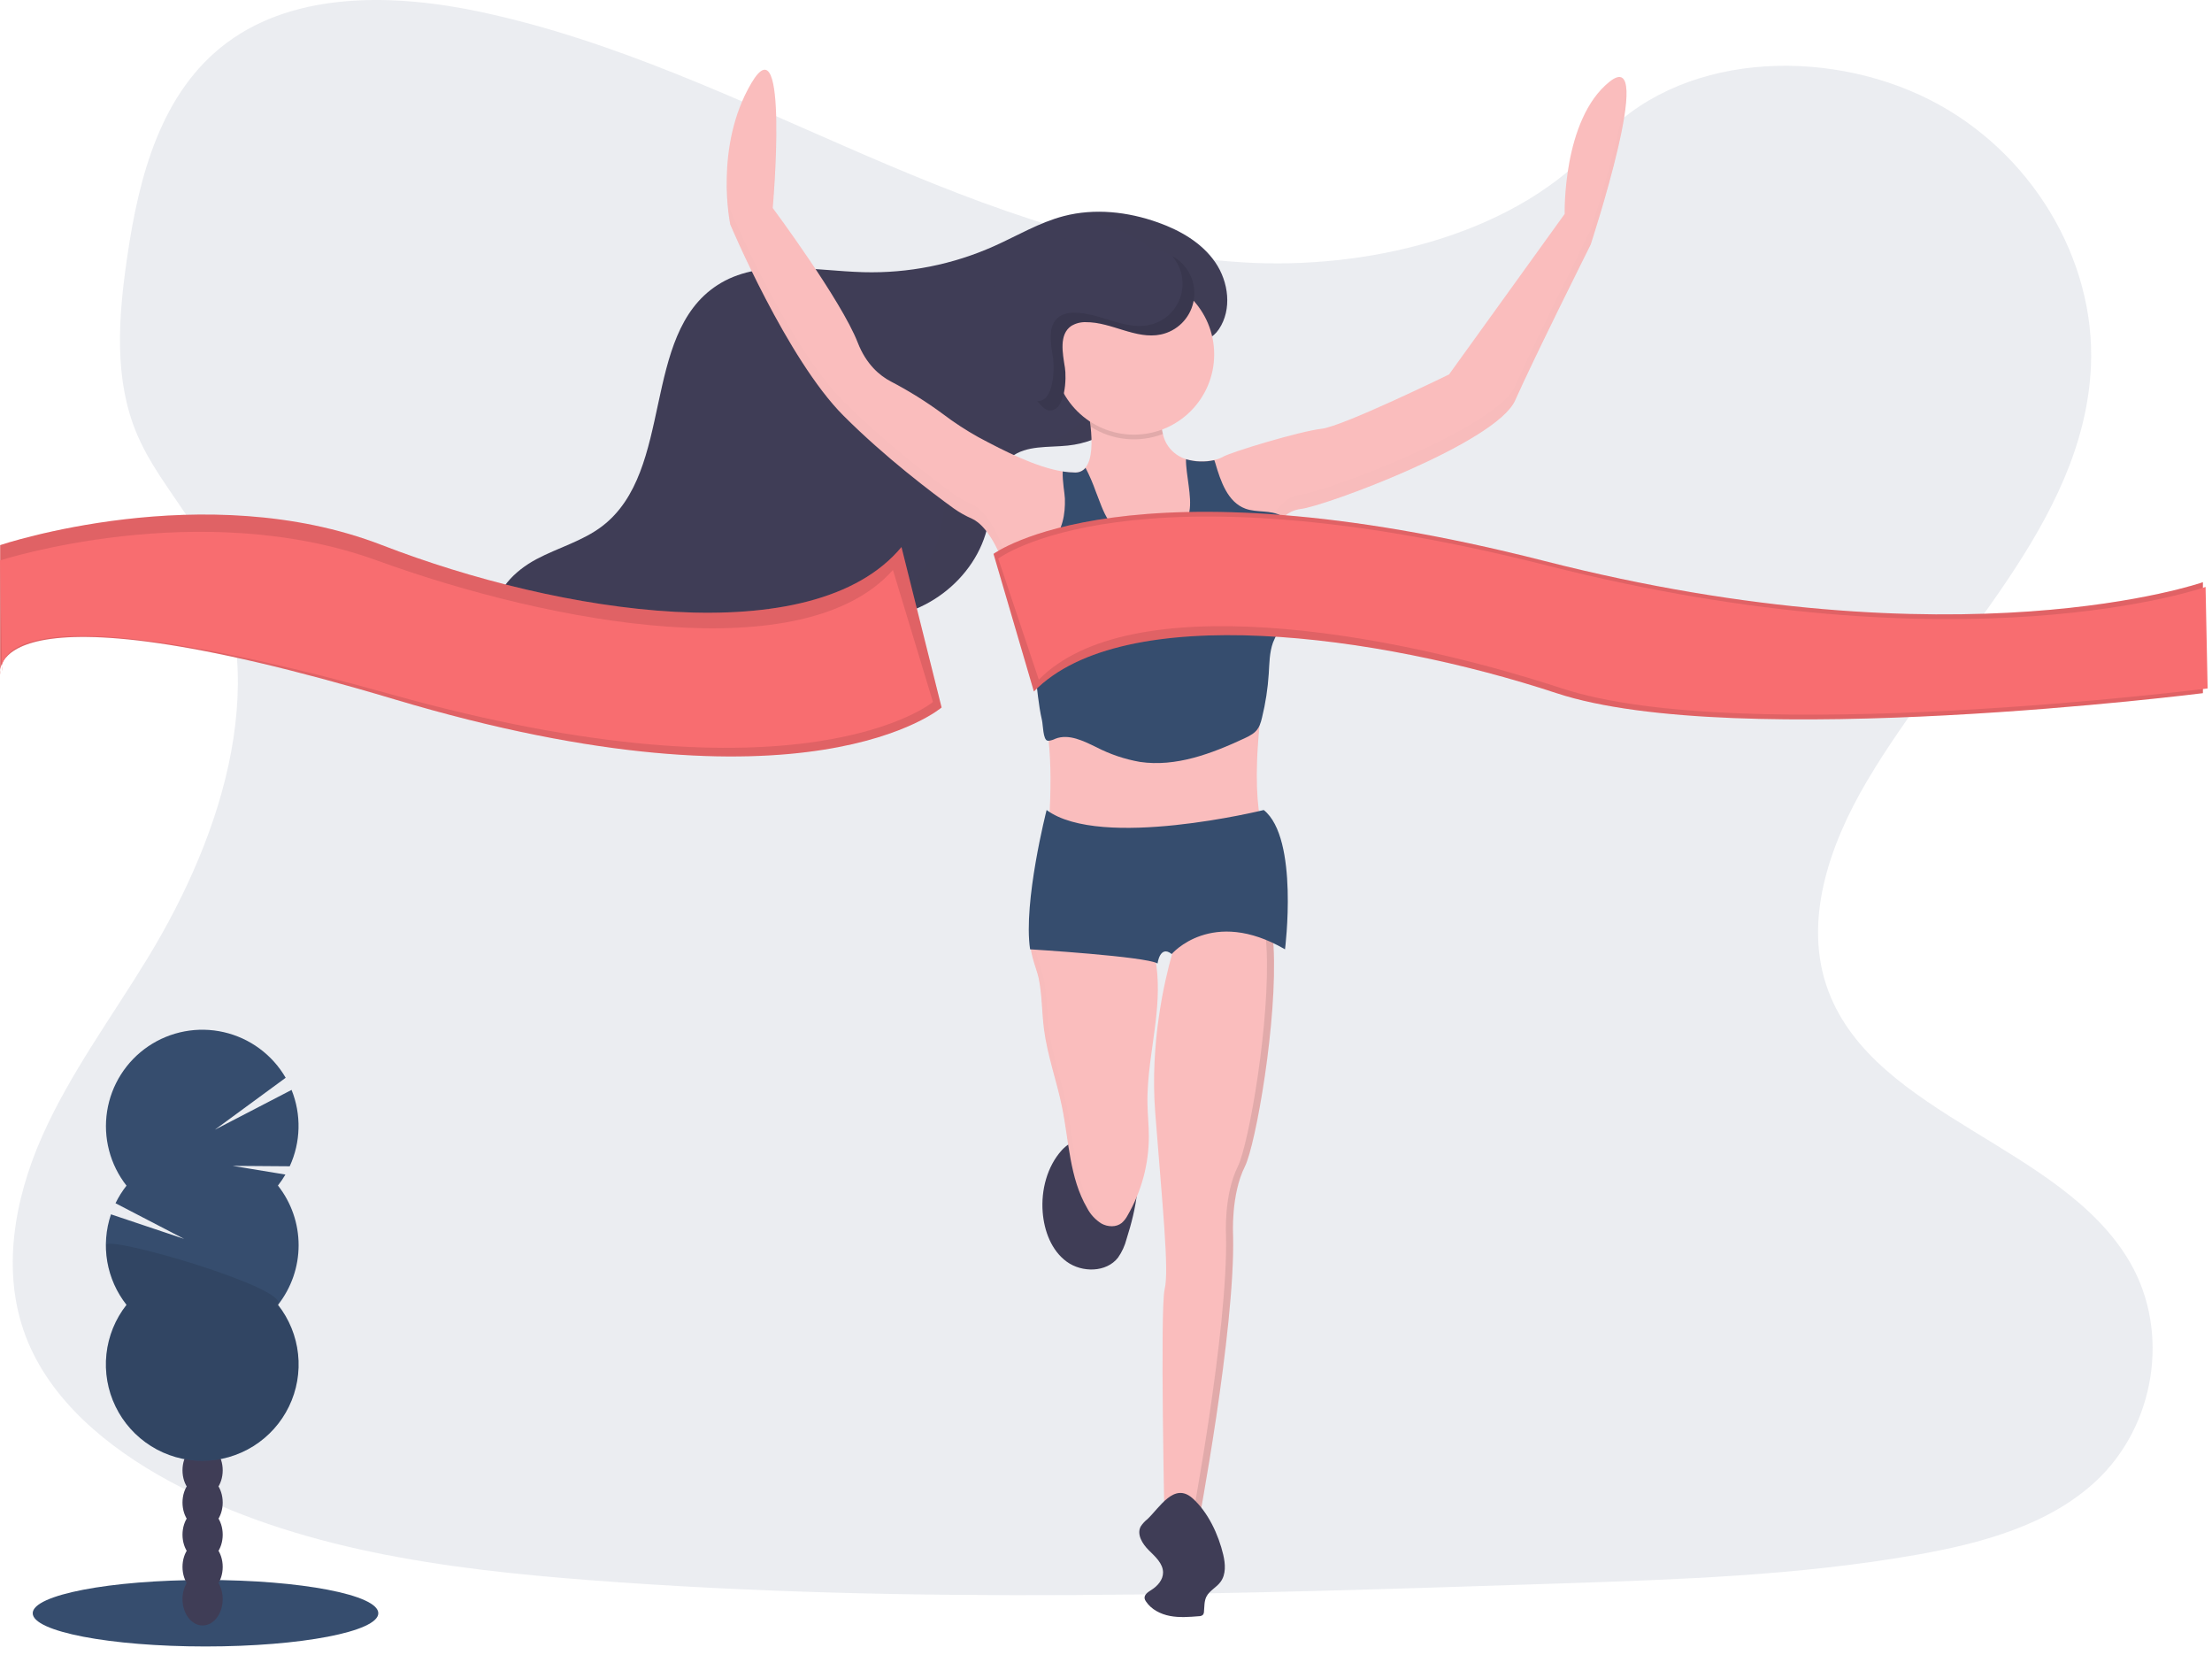 <svg width="246" height="184" viewBox="0 0 246 184" fill="none" xmlns="http://www.w3.org/2000/svg">
<path opacity="0.1" d="M139.676 29.242C124.42 28.638 109.89 23.155 96.024 17.168C82.159 11.18 68.406 4.518 53.515 1.339C43.938 -0.706 32.983 -0.994 25.268 4.723C17.84 10.235 15.441 19.724 14.151 28.539C13.18 35.169 12.61 42.146 15.268 48.354C17.117 52.664 20.393 56.286 22.661 60.416C30.551 74.779 24.973 92.492 16.426 106.517C12.419 113.098 7.763 119.379 4.668 126.377C1.573 133.375 0.142 141.405 2.85 148.55C5.533 155.637 11.928 160.95 18.856 164.69C32.927 172.287 49.501 174.463 65.674 175.694C101.465 178.421 137.444 177.24 173.328 176.059C186.609 175.62 199.947 175.177 213.011 172.89C220.267 171.62 227.756 169.604 233.024 164.74C239.709 158.564 241.366 148.103 236.885 140.36C229.37 127.369 208.598 124.143 203.339 110.2C200.449 102.527 203.417 93.978 207.62 86.862C216.634 71.595 231.742 58.2 232.536 40.747C233.083 28.762 225.82 16.758 214.59 11.085C202.82 5.14 186.496 5.888 177.817 15.729C168.864 25.851 153.148 29.749 139.676 29.242Z" fill="#364D6E"/>
<path d="M22.855 183.059C33.468 183.059 42.072 181.405 42.072 179.363C42.072 177.322 33.468 175.667 22.855 175.667C12.242 175.667 3.638 177.322 3.638 179.363C3.638 181.405 12.242 183.059 22.855 183.059Z" fill="#364D6E"/>
<path d="M22.532 180.724C23.767 180.724 24.768 179.412 24.768 177.794C24.768 176.176 23.767 174.865 22.532 174.865C21.297 174.865 20.295 176.176 20.295 177.794C20.295 179.412 21.297 180.724 22.532 180.724Z" fill="#3F3D56"/>
<path d="M22.532 177.142C23.767 177.142 24.768 175.831 24.768 174.213C24.768 172.595 23.767 171.284 22.532 171.284C21.297 171.284 20.295 172.595 20.295 174.213C20.295 175.831 21.297 177.142 22.532 177.142Z" fill="#3F3D56"/>
<path d="M22.532 173.562C23.767 173.562 24.768 172.251 24.768 170.633C24.768 169.015 23.767 167.704 22.532 167.704C21.297 167.704 20.295 169.015 20.295 170.633C20.295 172.251 21.297 173.562 22.532 173.562Z" fill="#3F3D56"/>
<path d="M22.532 169.985C23.767 169.985 24.768 168.673 24.768 167.055C24.768 165.438 23.767 164.126 22.532 164.126C21.297 164.126 20.295 165.438 20.295 167.055C20.295 168.673 21.297 169.985 22.532 169.985Z" fill="#3F3D56"/>
<path d="M22.532 166.404C23.767 166.404 24.768 165.093 24.768 163.475C24.768 161.857 23.767 160.545 22.532 160.545C21.297 160.545 20.295 161.857 20.295 163.475C20.295 165.093 21.297 166.404 22.532 166.404Z" fill="#3F3D56"/>
<path d="M22.532 162.824C23.767 162.824 24.768 161.512 24.768 159.894C24.768 158.276 23.767 156.965 22.532 156.965C21.297 156.965 20.295 158.276 20.295 159.894C20.295 161.512 21.297 162.824 22.532 162.824Z" fill="#3F3D56"/>
<path d="M22.532 159.244C23.767 159.244 24.768 157.932 24.768 156.314C24.768 154.696 23.767 153.385 22.532 153.385C21.297 153.385 20.295 154.696 20.295 156.314C20.295 157.932 21.297 159.244 22.532 159.244Z" fill="#3F3D56"/>
<path d="M30.908 131.816C31.214 131.427 31.493 131.017 31.743 130.59L25.863 129.624L32.22 129.671C32.831 128.344 33.164 126.907 33.199 125.446C33.234 123.986 32.971 122.534 32.425 121.18L23.897 125.605L31.771 119.83C31.034 118.558 30.042 117.451 28.858 116.579C27.675 115.706 26.324 115.087 24.89 114.759C23.457 114.431 21.971 114.401 20.526 114.672C19.08 114.943 17.706 115.509 16.488 116.333C15.271 117.158 14.236 118.225 13.449 119.467C12.661 120.709 12.138 122.099 11.911 123.552C11.684 125.005 11.758 126.49 12.13 127.912C12.501 129.335 13.161 130.667 14.069 131.824C13.593 132.43 13.183 133.086 12.846 133.779L20.479 137.743L12.342 135.013C11.77 136.702 11.628 138.506 11.929 140.264C12.231 142.021 12.966 143.676 14.069 145.077C12.825 146.658 12.052 148.556 11.836 150.556C11.621 152.556 11.973 154.576 12.852 156.385C13.73 158.195 15.101 159.72 16.805 160.788C18.51 161.855 20.481 162.421 22.492 162.421C24.504 162.421 26.475 161.855 28.18 160.788C29.884 159.72 31.255 158.195 32.133 156.385C33.012 154.576 33.364 152.556 33.148 150.556C32.933 148.556 32.16 146.658 30.916 145.077C32.402 143.188 33.21 140.854 33.21 138.45C33.21 136.047 32.402 133.713 30.916 131.824L30.908 131.816Z" fill="#364D6E"/>
<path opacity="0.1" d="M11.778 138.438C11.774 140.842 12.583 143.177 14.072 145.064C12.828 146.644 12.055 148.543 11.839 150.543C11.624 152.543 11.976 154.563 12.854 156.372C13.733 158.182 15.103 159.707 16.808 160.775C18.513 161.842 20.484 162.408 22.495 162.408C24.507 162.408 26.477 161.842 28.182 160.775C29.887 159.707 31.257 158.182 32.136 156.372C33.015 154.563 33.367 152.543 33.151 150.543C32.936 148.543 32.162 146.644 30.919 145.064C32.346 143.245 11.778 137.239 11.778 138.438Z" fill="black"/>
<path d="M115.958 134.764C116.121 136.863 116.929 139.037 118.63 140.276C120.331 141.515 123.037 141.491 124.337 139.827C124.773 139.202 125.094 138.504 125.284 137.766C126.379 134.307 127.156 130.522 125.956 127.096C123.25 126.92 120.113 125.647 118.082 127.884C116.441 129.705 115.769 132.336 115.958 134.764Z" fill="#3F3D56"/>
<path d="M128.521 113.599C128.161 116.652 127.549 119.691 127.612 122.765C127.636 123.952 127.762 125.128 127.765 126.319C127.769 129.414 126.954 132.454 125.402 135.131C125.239 135.446 125.02 135.729 124.757 135.966C124.134 136.47 123.197 136.428 122.499 136.042C121.817 135.618 121.263 135.016 120.895 134.302C118.94 130.952 118.885 126.881 118.11 123.083C117.517 120.177 116.478 117.36 116.102 114.421C115.858 112.528 115.895 110.599 115.506 108.73C115.388 108.165 115.057 107.318 114.84 106.485C114.64 105.743 114.53 105.013 114.735 104.512C115.152 103.485 116.52 103.884 117.409 103.947C120.543 104.179 123.69 104.172 126.822 103.924C127.132 103.9 127.484 103.887 127.702 104.107C127.797 104.219 127.868 104.348 127.912 104.488C128.161 105.17 128.352 105.873 128.481 106.588C128.914 108.874 128.794 111.271 128.521 113.599Z" fill="#FABDBD"/>
<g opacity="0.1">
<path opacity="0.1" d="M127.313 103.924C127.152 103.907 126.989 103.907 126.828 103.924C125.326 104.045 123.822 104.105 122.321 104.113C123.985 104.116 125.649 104.053 127.313 103.924Z" fill="black"/>
<path opacity="0.1" d="M123.029 136.042C122.347 135.618 121.793 135.016 121.426 134.302C119.47 130.952 119.415 126.881 118.641 123.083C118.047 120.177 117.008 117.361 116.633 114.421C116.388 112.528 116.425 110.599 116.037 108.73C115.919 108.165 115.588 107.318 115.37 106.486C115.17 105.743 115.06 105.013 115.265 104.512C115.352 104.306 115.498 104.131 115.685 104.01C115.873 103.888 116.092 103.825 116.315 103.829C115.651 103.784 115.002 103.863 114.74 104.512C114.535 105.013 114.645 105.743 114.845 106.486C115.063 107.318 115.394 108.165 115.512 108.73C115.9 110.599 115.863 112.528 116.108 114.421C116.483 117.363 117.522 120.18 118.116 123.083C118.89 126.881 118.945 130.958 120.901 134.302C121.268 135.016 121.822 135.618 122.504 136.042C122.923 136.274 123.404 136.371 123.88 136.32C123.582 136.281 123.293 136.187 123.029 136.042Z" fill="black"/>
</g>
<path d="M138.446 129.697C136.871 132.847 137.133 137.309 137.133 137.309C137.396 147.809 133.196 169.858 133.196 169.858H129.521C129.521 169.858 128.996 145.447 129.521 143.347C130.046 141.247 129.258 133.897 128.471 123.66C127.886 116.048 129.479 109.149 130.335 106.123C130.629 105.073 130.833 104.498 130.833 104.498C130.833 104.498 136.871 95.573 140.283 99.773C141.071 100.75 141.488 102.721 141.632 105.209C142.099 113.42 139.653 127.28 138.446 129.697Z" fill="#FABDBD"/>
<path opacity="0.1" d="M141.632 105.21C141.488 102.721 141.076 100.748 140.283 99.774C139.522 98.839 138.629 98.556 137.705 98.679C138.421 98.798 139.063 99.19 139.495 99.774C140.283 100.75 140.7 102.721 140.845 105.21C141.312 113.421 138.865 127.28 137.658 129.698C136.083 132.848 136.346 137.31 136.346 137.31C136.608 147.81 132.408 169.859 132.408 169.859H133.196C133.196 169.859 137.396 147.81 137.133 137.31C137.133 137.31 136.871 132.848 138.446 129.698C139.653 127.28 142.099 113.421 141.632 105.21Z" fill="black"/>
<path d="M127.61 168.9C127.317 169.131 127.063 169.407 126.859 169.719C126.389 170.607 127.056 171.667 127.77 172.373C128.484 173.079 129.345 173.835 129.345 174.841C129.345 175.649 128.733 176.342 128.048 176.773C127.681 177.004 127.219 177.298 127.295 177.733C127.321 177.843 127.369 177.948 127.434 178.04C128.022 178.941 129.064 179.468 130.119 179.668C131.174 179.867 132.264 179.781 133.337 179.694C133.498 179.7 133.655 179.646 133.778 179.542C133.856 179.437 133.898 179.31 133.896 179.18C133.949 178.623 133.915 178.035 134.159 177.534C134.5 176.849 135.285 176.5 135.734 175.885C136.364 175.045 136.277 173.877 136.038 172.856C135.513 170.633 134.345 168.097 132.592 166.556C130.56 164.787 128.967 167.622 127.61 168.9Z" fill="#3F3D56"/>
<path d="M135.563 36.592C137.028 34.402 136.647 31.342 135.151 29.163C133.655 26.984 131.251 25.614 128.77 24.73C125.426 23.538 121.738 23.131 118.302 24.026C115.567 24.737 113.11 26.226 110.532 27.375C105.972 29.41 101.013 30.397 96.022 30.263C90.48 30.108 84.409 28.688 79.76 31.717C71.25 37.253 75.035 52.32 66.985 58.491C64.814 60.155 62.081 60.883 59.666 62.166C57.252 63.45 54.963 65.683 55.02 68.419C55.047 69.731 55.624 70.983 56.333 72.094C59.352 76.879 64.995 79.84 70.647 79.784C76.298 79.729 81.813 76.724 85.07 72.099C85.887 70.941 86.606 69.652 87.79 68.881C90.152 67.332 93.265 68.416 96.085 68.647C102.361 69.159 108.64 64.447 109.889 58.265C110.414 55.627 110.322 52.475 112.446 50.819C114.16 49.483 116.572 49.769 118.745 49.54C122.72 49.128 125.856 46.653 128.014 43.419C129.004 41.936 129.119 40.164 130.468 38.996C131.923 37.712 134.172 38.66 135.563 36.592Z" fill="#3F3D56"/>
<g opacity="0.1">
<path opacity="0.1" d="M90.772 30.77C93.074 30.833 95.376 30.657 97.641 30.245C97.017 30.263 96.387 30.263 95.759 30.245C91.41 30.124 86.735 29.227 82.677 30.308C85.354 30.334 88.123 30.697 90.772 30.77Z" fill="black"/>
<path opacity="0.1" d="M82.535 69.404C81.351 70.175 80.632 71.464 79.815 72.622C77.306 76.144 73.639 78.672 69.455 79.764C69.762 79.777 70.069 79.785 70.379 79.783C76.035 79.728 81.545 76.722 84.803 72.097C85.619 70.939 86.338 69.65 87.522 68.879L87.727 68.753C85.874 68.498 84.055 68.409 82.535 69.404Z" fill="black"/>
<path opacity="0.1" d="M134.886 29.156C133.393 26.988 130.986 25.607 128.505 24.722C125.161 23.53 121.473 23.124 118.037 24.019C117.958 24.037 117.882 24.061 117.806 24.082C119.756 24.191 121.681 24.583 123.518 25.247C125.998 26.132 128.405 27.512 129.899 29.681C131.393 31.849 131.776 34.931 130.311 37.109C128.92 39.185 126.67 38.238 125.198 39.516C123.849 40.684 123.733 42.456 122.743 43.939C120.888 46.714 118.305 48.926 115.089 49.767C116.194 49.635 117.36 49.651 118.462 49.535C122.436 49.123 125.573 46.648 127.731 43.414C128.72 41.931 128.836 40.159 130.185 38.991C131.658 37.713 133.907 38.66 135.298 36.584C136.766 34.395 136.385 31.324 134.886 29.156Z" fill="black"/>
<path opacity="0.1" d="M113.477 50.06C111.317 50.286 108.905 50.003 107.178 51.339C105.054 52.995 105.156 56.148 104.621 58.785C103.699 63.398 99.956 67.201 95.512 68.616L95.825 68.645C102.101 69.156 108.38 64.445 109.629 58.263C110.154 55.625 110.062 52.473 112.186 50.816C112.674 50.452 113.227 50.184 113.816 50.029C113.698 50.031 113.59 50.05 113.477 50.06Z" fill="black"/>
</g>
<path d="M176.901 27.195C176.901 27.195 170.601 39.794 168.501 44.519C166.401 49.244 147.239 56.331 144.614 56.594C143.91 56.69 143.254 57.006 142.74 57.497C141.257 58.809 140.414 61.056 140.414 61.056C140.414 61.056 141.464 68.143 140.152 79.955C140.125 80.184 140.102 80.412 140.081 80.633C138.936 91.873 141.333 94.524 141.333 94.524C141.333 94.524 115.871 104.236 116.659 91.636C116.905 87.67 116.869 84.772 116.625 82.349C116.357 79.869 115.853 77.42 115.118 75.036C114.496 72.86 113.753 70.474 112.984 67.225C112.614 65.603 112.126 64.011 111.524 62.46C111.506 62.413 111.488 62.366 111.472 62.321C110.159 59.064 108.847 58.011 108.096 57.67C107.387 57.362 106.712 56.982 106.08 56.536C103.655 54.785 98.45 50.861 93.814 46.225C87.514 39.925 81.215 24.963 81.215 24.963C81.215 24.963 79.377 16.301 83.577 9.214C87.777 2.127 85.939 23.126 85.939 23.126C85.939 23.126 93.552 33.363 95.389 38.088C96.334 40.519 97.835 41.763 99.064 42.409C101.094 43.465 103.037 44.68 104.876 46.041C106.118 46.981 107.424 47.833 108.784 48.593C111.719 50.168 115.233 51.945 118.163 52.412C118.62 52.488 119.083 52.527 119.546 52.53C119.766 52.537 119.985 52.494 120.185 52.403C120.385 52.312 120.562 52.176 120.701 52.005C121.489 51.079 121.47 49.084 121.289 47.443C121.192 46.593 121.049 45.749 120.859 44.915C120.859 44.915 129.39 39.534 129.127 46.097C129.086 46.822 129.154 47.549 129.327 48.254C129.466 48.902 129.775 49.501 130.222 49.989C130.669 50.478 131.238 50.84 131.87 51.037C132.894 51.337 133.978 51.372 135.02 51.139C135.345 51.084 135.658 50.976 135.949 50.822C136.737 50.297 144.611 47.934 146.974 47.672C149.336 47.409 161.148 41.634 161.148 41.634L174.01 23.785C174.01 23.785 173.748 13.285 178.998 9.085C184.248 4.886 176.901 27.195 176.901 27.195Z" fill="#FABDBD"/>
<g opacity="0.1">
<path opacity="0.1" d="M140.081 79.058C139.852 81.167 139.751 83.289 139.779 85.41C139.805 84.024 139.897 82.442 140.081 80.633C140.102 80.412 140.126 80.184 140.152 79.956C140.611 75.913 140.83 71.847 140.808 67.779C140.768 71.322 140.549 74.86 140.152 78.381C140.136 78.609 140.102 78.838 140.081 79.058Z" fill="black"/>
<path opacity="0.1" d="M121.132 44.748C120.956 44.85 120.869 44.913 120.869 44.913C121.124 46.036 121.293 47.177 121.373 48.326C121.426 47.128 121.345 45.928 121.132 44.748Z" fill="black"/>
<path opacity="0.1" d="M86.063 21.701C86.192 19.863 86.383 16.569 86.346 13.64C86.302 17.556 85.953 21.551 85.953 21.551L86.063 21.701Z" fill="black"/>
<path opacity="0.1" d="M116.677 91.33C116.677 91.432 116.677 91.534 116.659 91.637C115.871 104.236 141.333 94.524 141.333 94.524C141.035 94.122 140.811 93.671 140.669 93.191C136.834 94.556 117.562 100.903 116.677 91.33Z" fill="black"/>
<path opacity="0.1" d="M176.901 25.62C176.901 25.62 170.601 38.219 168.501 42.944C166.401 47.669 147.239 54.757 144.614 55.019C143.91 55.115 143.254 55.431 142.74 55.922C141.257 57.234 140.414 59.481 140.414 59.481C140.414 59.481 140.477 59.909 140.553 60.723C140.847 60.048 141.603 58.5 142.74 57.497C143.254 57.006 143.91 56.69 144.614 56.594C147.239 56.331 166.401 49.244 168.501 44.519C170.601 39.794 176.901 27.195 176.901 27.195C176.901 27.195 181.339 13.716 180.851 9.684C180.447 14.85 176.901 25.62 176.901 25.62Z" fill="black"/>
<path opacity="0.1" d="M116.625 80.775C116.358 78.294 115.853 75.845 115.118 73.462C114.496 71.285 113.753 68.899 112.984 65.65C112.614 64.028 112.126 62.436 111.524 60.886C111.506 60.838 111.488 60.791 111.472 60.746C110.16 57.489 108.847 56.436 108.096 56.095C107.388 55.787 106.712 55.407 106.08 54.961C103.655 53.21 98.45 49.286 93.814 44.65C87.514 38.351 81.215 23.389 81.215 23.389C80.982 22.126 80.852 20.846 80.826 19.561C80.762 21.371 80.892 23.182 81.215 24.964C81.215 24.964 87.514 39.926 93.814 46.225C98.45 50.861 103.655 54.785 106.08 56.536C106.717 56.983 107.398 57.363 108.112 57.67C108.86 58.011 110.17 59.064 111.488 62.321C111.503 62.366 111.522 62.413 111.54 62.461C112.139 64.011 112.624 65.603 112.992 67.225C113.761 70.474 114.504 72.86 115.126 75.036C115.861 77.42 116.365 79.869 116.633 82.349C116.743 83.447 116.808 84.641 116.827 85.985C116.859 84.246 116.791 82.506 116.625 80.775Z" fill="black"/>
</g>
<path d="M142.622 69.372C142.221 70.034 141.87 70.725 141.572 71.44C141.175 72.543 141.173 73.742 141.099 74.91C140.995 76.549 140.745 78.176 140.354 79.772C140.291 80.065 140.203 80.353 140.091 80.632C140.013 80.82 139.91 80.997 139.784 81.157C139.644 81.329 139.48 81.478 139.296 81.601C139.014 81.789 138.717 81.951 138.406 82.087C134.752 83.793 130.768 85.3 126.78 84.712C125.095 84.417 123.464 83.868 121.943 83.084C120.499 82.383 118.866 81.551 117.37 82.134C117.14 82.251 116.893 82.328 116.638 82.362C116.588 82.363 116.539 82.359 116.491 82.349C115.997 82.255 115.997 80.591 115.884 80.1C115.454 78.215 115.388 76.687 115.131 75.049C114.994 74.144 114.783 73.251 114.498 72.38C113.449 69.204 113.131 65.817 113.131 62.489C113.131 62.324 111.95 62.489 111.556 62.473C111.456 62.473 111.401 62.458 111.425 62.423C111.447 62.391 111.474 62.361 111.503 62.334C111.641 62.223 111.801 62.143 111.973 62.101L112.283 62.009C113.905 61.549 115.695 61.358 116.908 60.216C118.168 59.037 118.483 57.155 118.428 55.433C118.412 54.88 118.142 53.535 118.186 52.42C118.644 52.495 119.106 52.535 119.57 52.538C119.79 52.545 120.008 52.501 120.209 52.41C120.409 52.319 120.585 52.183 120.725 52.013C121.163 52.861 121.542 53.738 121.859 54.638C122.305 55.735 122.646 56.89 123.3 57.882C124.35 59.499 126.287 60.562 128.214 60.4C130.14 60.237 131.933 58.757 132.277 56.856C132.579 55.189 131.878 52.79 131.894 51.058C132.918 51.358 134.002 51.393 135.044 51.16C135.088 51.267 135.126 51.377 135.157 51.488C135.747 53.514 136.535 55.84 138.516 56.559C139.797 57.021 141.312 56.675 142.496 57.347C142.587 57.399 142.674 57.457 142.758 57.52C143.032 57.723 143.267 57.973 143.454 58.258C143.94 59.061 144.229 59.967 144.296 60.904C144.6 63.83 144.016 66.781 142.622 69.372Z" fill="#364D6E"/>
<path opacity="0.1" d="M129.326 48.251C128.017 48.756 126.607 48.946 125.211 48.805C123.815 48.664 122.471 48.197 121.289 47.44C121.192 46.59 121.049 45.746 120.859 44.913C120.859 44.913 129.389 39.531 129.127 46.094C129.086 46.819 129.154 47.546 129.326 48.251Z" fill="black"/>
<path d="M126.106 48.325C131.035 48.325 135.031 44.329 135.031 39.4C135.031 34.471 131.035 30.476 126.106 30.476C121.177 30.476 117.181 34.471 117.181 39.4C117.181 44.329 121.177 48.325 126.106 48.325Z" fill="#FABDBD"/>
<path d="M110.49 61.581C110.49 61.581 125.409 50.557 171.749 62.369C218.088 74.181 244.988 64.731 244.988 64.731V77.068C244.988 77.068 192.997 83.631 173.105 77.068C153.213 70.506 124.896 66.721 114.98 76.882L110.49 61.581Z" fill="#F86D70"/>
<path opacity="0.1" d="M110.49 61.581C110.49 61.581 125.409 50.557 171.749 62.369C218.088 74.181 244.988 64.731 244.988 64.731V77.068C244.988 77.068 192.997 83.631 173.105 77.068C153.213 70.506 124.896 66.721 114.98 76.882L110.49 61.581Z" fill="black"/>
<path d="M111.015 62.106C111.015 62.106 125.555 51.081 172.13 62.893C218.704 74.705 245.286 65.256 245.286 65.256L245.513 76.543C245.513 76.543 193.713 83.105 173.72 76.543C153.727 69.981 125.494 65.408 115.527 75.569L111.015 62.106Z" fill="#F86D70"/>
<path d="M104.716 78.659C104.716 78.659 89.888 91.509 43.829 77.741C-2.229 63.973 0.018 74.987 0.018 74.987V60.608C0.018 60.608 22.71 52.959 42.481 60.608C62.252 68.256 90.397 72.668 100.254 60.825L104.716 78.659Z" fill="#F86D70"/>
<path opacity="0.1" d="M104.716 78.659C104.716 78.659 89.888 91.509 43.829 77.741C-2.229 63.973 0.018 74.987 0.018 74.987V60.608C0.018 60.608 22.71 52.959 42.481 60.608C62.252 68.256 90.397 72.668 100.254 60.825L104.716 78.659Z" fill="black"/>
<path d="M103.755 78.05C103.755 78.05 89.413 90.07 43.474 77.192C-2.465 64.313 0.224 74.616 0.224 74.616L0 62.309C0 62.309 22.185 55.154 41.906 62.309C61.626 69.464 89.474 74.45 99.305 63.371L103.755 78.05Z" fill="#F86D70"/>
<path d="M118.43 40.878C118.168 39.24 117.764 37.177 119.134 36.24C119.623 35.944 120.188 35.798 120.759 35.82C123.596 35.791 126.308 37.768 129.09 37.19C129.976 37.005 130.789 36.567 131.432 35.931C132.074 35.294 132.52 34.485 132.714 33.602C132.908 32.718 132.842 31.797 132.526 30.95C132.209 30.102 131.654 29.364 130.928 28.825C129.833 28.011 128.45 27.717 127.111 27.441C123.591 26.717 119.916 25.995 116.441 26.916C112.965 27.838 109.789 30.953 110.067 34.529C110.199 36.24 111.07 37.794 111.981 39.253C112.674 40.361 115.372 45.553 116.682 45.632C118.53 45.74 118.612 41.949 118.43 40.878Z" fill="#3F3D56"/>
<path d="M140.545 90.061C140.545 90.061 122.433 94.523 116.396 90.061C116.396 90.061 113.771 100.298 114.559 105.548C114.559 105.548 127.421 106.335 128.733 107.123C128.733 107.123 128.996 105.023 130.308 106.073C130.308 106.073 134.771 100.823 142.908 105.548C142.908 105.548 144.483 93.211 140.545 90.061Z" fill="#364D6E"/>
<path opacity="0.1" d="M130.933 28.825C130.746 28.69 130.551 28.567 130.348 28.457C130.889 29.073 131.26 29.82 131.422 30.624C131.585 31.428 131.533 32.261 131.273 33.038C131.013 33.816 130.553 34.512 129.94 35.056C129.327 35.601 128.581 35.975 127.778 36.141C124.995 36.718 122.284 34.742 119.446 34.77C118.875 34.748 118.31 34.894 117.822 35.19C116.451 36.127 116.853 38.191 117.116 39.829C117.289 40.9 117.218 44.69 115.375 44.588H115.344C115.85 45.205 116.323 45.622 116.688 45.638C118.525 45.74 118.601 41.963 118.428 40.879C118.165 39.241 117.764 37.178 119.134 36.24C119.623 35.944 120.188 35.798 120.759 35.82C123.596 35.791 126.308 37.768 129.09 37.191C129.976 37.005 130.789 36.568 131.432 35.931C132.075 35.294 132.52 34.486 132.714 33.602C132.908 32.718 132.843 31.797 132.526 30.95C132.209 30.102 131.654 29.365 130.928 28.825H130.933Z" fill="black"/>
</svg>
